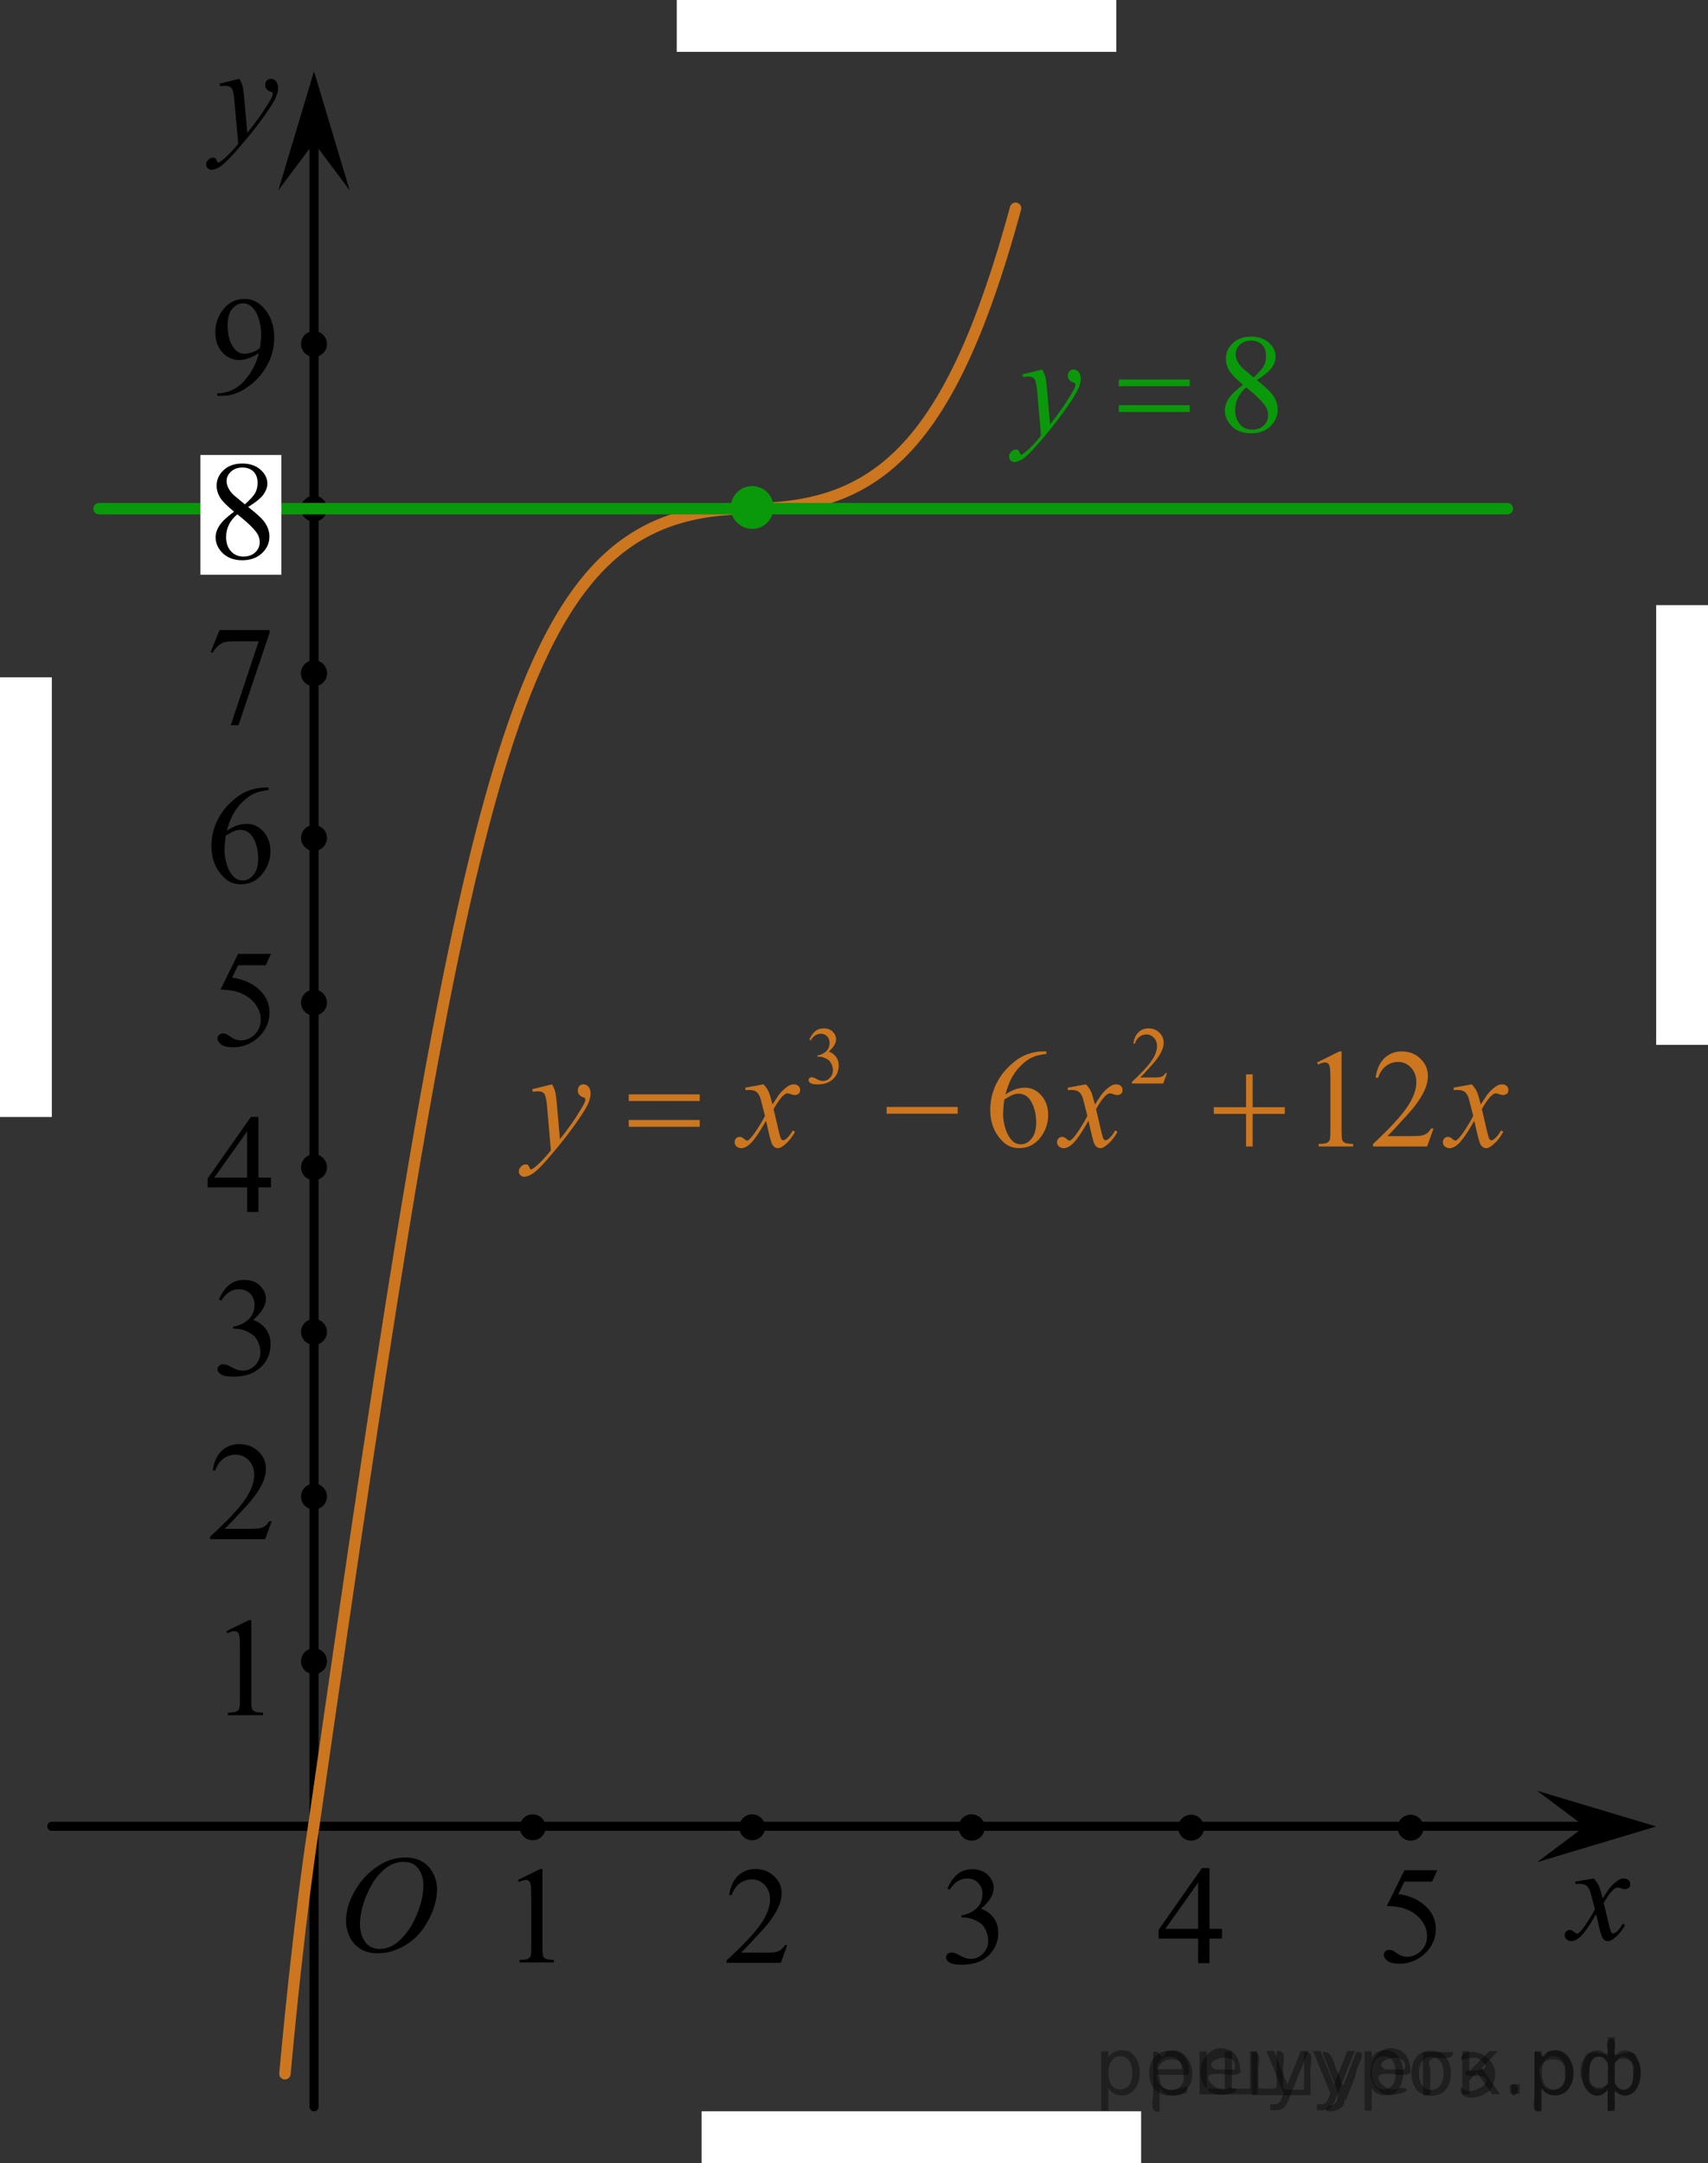 <?xml version="1.0" encoding="utf-8"?>
<!-- Generator: Adobe Illustrator 16.0.0, SVG Export Plug-In . SVG Version: 6.00 Build 0)  -->
<!DOCTYPE svg PUBLIC "-//W3C//DTD SVG 1.1//EN" "http://www.w3.org/Graphics/SVG/1.1/DTD/svg11.dtd">
<svg version="1.1" id="Layer_1" xmlns="http://www.w3.org/2000/svg" xmlns:xlink="http://www.w3.org/1999/xlink" x="0px" y="0px"
	 width="186.78px" height="236.479px" viewBox="-433.707 80.157 186.78 236.479"
	 enable-background="new -433.707 80.157 186.78 236.479" xml:space="preserve">
<rect x="-433.707" y="80.157" width="186.78" height="236.479" fill="#333333" stroke="none"/>
<path fill="none" stroke="#CC761F" stroke-width="1.25" stroke-linecap="round" stroke-linejoin="round" stroke-miterlimit="10" d="
	M-322.648,102.923c-6.967,25.588-14.817,32.833-28.884,32.833"/>
<rect x="-252.595" y="146.313" fill="#FFFFFF" width="5.668" height="48.068"/>
<rect x="-359.7" y="80.157" fill="#FFFFFF" width="48.069" height="5.668"/>
<line fill="none" stroke="#000000" stroke-linecap="round" stroke-linejoin="round" stroke-miterlimit="8" x1="-399.369" y1="310.468" x2="-399.369" y2="94.07"/>
<polygon points="-399.369,95.753 -403.267,100.96 -399.369,87.949 -395.469,100.96 "/>
<line fill="none" stroke="#000000" stroke-linecap="round" stroke-linejoin="round" stroke-miterlimit="8" x1="-428.039" y1="279.812" x2="-257.024" y2="279.812"/>
<polygon points="-260.403,279.832 -265.608,275.929 -252.595,279.832 -265.608,283.73 "/>
<g>
	<g>
		<g>
			<g>
				<g>
					<g>
						<g>
							<g>
								<g>
									<g>
										<defs>
											<rect id="SVGID_1_" x="-413.879" y="85.826" width="13.801" height="16.487"/>
										</defs>
										<clipPath id="SVGID_2_">
											<use xlink:href="#SVGID_1_"  overflow="visible"/>
										</clipPath>
										<g clip-path="url(#SVGID_2_)">
											<path d="M-407.53,88.773c0.168,0.285,0.281,0.556,0.354,0.804c0.063,0.25,0.127,0.733,0.188,1.465l0.325,3.633
												c0.297-0.354,0.729-0.916,1.289-1.684c0.271-0.373,0.605-0.886,1.008-1.527c0.242-0.396,0.396-0.67,0.445-0.826
												c0.027-0.079,0.045-0.16,0.045-0.244c0-0.055-0.02-0.1-0.055-0.134c-0.033-0.034-0.125-0.074-0.271-0.121
												c-0.146-0.047-0.27-0.134-0.358-0.259c-0.101-0.125-0.146-0.271-0.146-0.435c0-0.2,0.063-0.362,0.179-0.485
												c0.118-0.123,0.271-0.188,0.444-0.188c0.217,0,0.4,0.092,0.558,0.271c0.151,0.181,0.229,0.428,0.229,0.742
												c0,0.389-0.134,0.832-0.396,1.332c-0.27,0.5-0.781,1.268-1.541,2.299c-0.763,1.033-1.688,2.16-2.77,3.381
												c-0.746,0.843-1.3,1.371-1.657,1.592c-0.358,0.219-0.67,0.329-0.929,0.329c-0.151,0-0.287-0.06-0.401-0.175
												s-0.177-0.25-0.177-0.401c0-0.188,0.08-0.364,0.239-0.521c0.16-0.158,0.336-0.236,0.521-0.236
												c0.103,0,0.185,0.021,0.243,0.066c0.039,0.021,0.082,0.094,0.129,0.211c0.049,0.114,0.094,0.188,0.133,0.229
												c0.021,0.022,0.059,0.037,0.092,0.037c0.026,0,0.08-0.022,0.151-0.074c0.271-0.167,0.589-0.435,0.948-0.797
												c0.477-0.479,0.823-0.876,1.054-1.183l-0.415-4.681c-0.064-0.771-0.174-1.241-0.313-1.409
												c-0.143-0.166-0.371-0.25-0.696-0.25c-0.104,0-0.289,0.015-0.558,0.043l-0.064-0.271L-407.53,88.773z"/>
										</g>
									</g>
								</g>
							</g>
						</g>
					</g>
				</g>
			</g>
		</g>
	</g>
</g>
<g>
	<g>
		<g>
			<g>
				<g>
					<g>
						<g>
							<g>
								<g>
									<g>
										<g>
											<defs>
												<rect id="SVGID_3_" x="-265.267" y="282.59" width="12.356" height="13.729"/>
											</defs>
											<clipPath id="SVGID_4_">
												<use xlink:href="#SVGID_3_"  overflow="visible"/>
											</clipPath>
											<g clip-path="url(#SVGID_4_)">
												<path d="M-259.422,285.518c0.24,0.259,0.422,0.518,0.545,0.771c0.09,0.179,0.232,0.644,0.438,1.396l0.646-0.976
													c0.172-0.233,0.381-0.461,0.627-0.676c0.246-0.216,0.461-0.356,0.648-0.438c0.113-0.051,0.248-0.073,0.391-0.073
													c0.211,0,0.381,0.063,0.506,0.173c0.127,0.109,0.189,0.25,0.189,0.409c0,0.188-0.035,0.313-0.109,0.389
													c-0.137,0.123-0.295,0.188-0.473,0.188c-0.104,0-0.219-0.021-0.332-0.063c-0.229-0.078-0.391-0.117-0.465-0.117
													c-0.117,0-0.265,0.063-0.424,0.205c-0.312,0.258-0.67,0.75-1.095,1.479l0.604,2.537c0.094,0.39,0.172,0.62,0.229,0.696
													c0.063,0.074,0.127,0.11,0.188,0.11c0.104,0,0.229-0.06,0.363-0.172c0.27-0.229,0.5-0.521,0.688-0.886l0.263,0.133
													c-0.313,0.58-0.701,1.063-1.187,1.445c-0.271,0.216-0.498,0.323-0.688,0.323c-0.271,0-0.491-0.153-0.649-0.468
													c-0.105-0.188-0.318-1.021-0.646-2.479c-0.77,1.332-1.383,2.189-1.846,2.572c-0.301,0.246-0.592,0.369-0.869,0.369
													c-0.195,0-0.377-0.07-0.539-0.216c-0.117-0.104-0.178-0.257-0.178-0.438c0-0.162,0.055-0.3,0.16-0.405
													c0.104-0.104,0.239-0.162,0.395-0.162c0.158,0,0.326,0.079,0.502,0.235c0.129,0.112,0.23,0.17,0.295,0.17
													c0.065,0,0.144-0.04,0.23-0.117c0.229-0.188,0.545-0.591,0.938-1.21c0.396-0.619,0.656-1.063,0.779-1.343
													c-0.305-1.194-0.471-1.826-0.494-1.896c-0.106-0.317-0.26-0.549-0.438-0.683c-0.188-0.134-0.449-0.196-0.805-0.196
													c-0.113,0-0.244,0.006-0.396,0.017v-0.263L-259.422,285.518z"/>
											</g>
										</g>
									</g>
								</g>
							</g>
						</g>
					</g>
				</g>
			</g>
		</g>
	</g>
</g>
<g>
	<g>
		<g>
			<g>
				<g>
					<g>
						<g>
							<g>
								<g>
									<g>
										<g>
											<defs>
												<rect id="SVGID_5_" x="-398.844" y="279.718" width="16.506" height="17.871"/>
											</defs>
											<clipPath id="SVGID_6_">
												<use xlink:href="#SVGID_5_"  overflow="visible"/>
											</clipPath>
											<g clip-path="url(#SVGID_6_)">
												<path d="M-389.323,283.224c0.664,0,1.252,0.146,1.771,0.437c0.513,0.285,0.908,0.715,1.199,1.272
													c0.291,0.563,0.438,1.146,0.438,1.755c0,1.069-0.313,2.197-0.937,3.377c-0.623,1.186-1.438,2.08-2.44,2.698
													c-1.005,0.619-2.044,0.933-3.115,0.933c-0.771,0-1.42-0.172-1.938-0.515c-0.521-0.344-0.901-0.796-1.151-1.354
													c-0.248-0.563-0.373-1.104-0.373-1.637c0-0.938,0.229-1.855,0.68-2.771c0.447-0.914,0.986-1.678,1.611-2.289
													c0.625-0.61,1.293-1.084,2.002-1.414C-390.874,283.388-390.122,283.224-389.323,283.224z M-389.573,283.698
													c-0.49,0-0.978,0.121-1.441,0.362c-0.472,0.244-0.938,0.646-1.396,1.193c-0.465,0.557-0.881,1.279-1.25,2.178
													c-0.449,1.104-0.681,2.146-0.681,3.123c0,0.697,0.181,1.316,0.539,1.855c0.354,0.537,0.906,0.811,1.649,0.811
													c0.446,0,0.894-0.11,1.316-0.332c0.434-0.225,0.883-0.604,1.35-1.141c0.586-0.676,1.08-1.533,1.479-2.58
													c0.396-1.045,0.602-2.021,0.602-2.93c0-0.672-0.182-1.265-0.539-1.773C-388.31,283.954-388.851,283.698-389.573,283.698
													z"/>
											</g>
										</g>
									</g>
								</g>
							</g>
						</g>
					</g>
				</g>
			</g>
		</g>
	</g>
</g>
<circle cx="-375.455" cy="279.92" r="1.417"/>
<g>
	<g>
		<g>
			<g>
				<g>
					<g>
						<g>
							<g>
								<g>
									<g>
										<defs>
											<rect id="SVGID_7_" x="-379.688" y="280.953" width="9.592" height="16.489"/>
										</defs>
										<clipPath id="SVGID_8_">
											<use xlink:href="#SVGID_7_"  overflow="visible"/>
										</clipPath>
										<g clip-path="url(#SVGID_8_)">
											<path d="M-377.059,285.671l2.431-1.188h0.242v8.451c0,0.563,0.021,0.91,0.064,1.049c0.049,0.14,0.146,0.244,0.288,0.313
												c0.148,0.074,0.447,0.117,0.898,0.125v0.271h-3.754v-0.271c0.473-0.01,0.771-0.051,0.912-0.119
												c0.139-0.07,0.229-0.168,0.285-0.287c0.056-0.121,0.082-0.479,0.082-1.082v-5.401c0-0.73-0.023-1.193-0.072-1.4
												c-0.033-0.154-0.104-0.271-0.188-0.35c-0.092-0.072-0.2-0.109-0.327-0.109c-0.184,0-0.436,0.076-0.759,0.229
												L-377.059,285.671z"/>
										</g>
									</g>
								</g>
							</g>
						</g>
					</g>
				</g>
			</g>
		</g>
	</g>
</g>
<circle cx="-351.455" cy="279.92" r="1.417"/>
<circle cx="-327.455" cy="279.92" r="1.417"/>
<circle cx="-399.369" cy="261.765" r="1.417"/>
<circle cx="-399.369" cy="243.765" r="1.417"/>
<circle cx="-399.369" cy="207.765" r="1.417"/>
<circle cx="-399.369" cy="189.765" r="1.417"/>
<circle cx="-399.369" cy="171.765" r="1.417"/>
<circle cx="-399.369" cy="153.765" r="1.417"/>
<circle cx="-399.369" cy="153.765" r="1.417"/>
<circle cx="-399.369" cy="135.765" r="1.417"/>
<circle cx="-399.369" cy="117.765" r="1.417"/>
<circle cx="-327.451" cy="279.964" r="1.417"/>
<circle cx="-303.451" cy="279.964" r="1.417"/>
<circle cx="-279.451" cy="279.964" r="1.417"/>
<g>
	<g>
		<g>
			<g>
				<g>
					<defs>
						<rect id="SVGID_9_" x="-357.121" y="280.934" width="12.42" height="16.563"/>
					</defs>
					<clipPath id="SVGID_10_">
						<use xlink:href="#SVGID_9_"  overflow="visible"/>
					</clipPath>
					<g clip-path="url(#SVGID_10_)">
						<g enable-background="new    ">
							<path d="M-347.613,292.804l-0.704,1.936h-5.931v-0.274c1.744-1.591,2.973-2.891,3.685-3.898s1.066-1.93,1.066-2.765
								c0-0.638-0.194-1.161-0.585-1.571c-0.39-0.41-0.856-0.614-1.4-0.614c-0.494,0-0.938,0.145-1.331,0.434
								c-0.394,0.289-0.684,0.713-0.871,1.271h-0.274c0.124-0.913,0.441-1.614,0.953-2.104c0.511-0.489,1.15-0.734,1.916-0.734
								c0.815,0,1.496,0.264,2.042,0.786c0.546,0.523,0.819,1.143,0.819,1.854c0,0.51-0.119,1.019-0.356,1.526
								c-0.366,0.802-0.958,1.648-1.778,2.542c-1.23,1.346-1.999,2.155-2.306,2.433h2.624c0.534,0,0.908-0.021,1.123-0.061
								c0.215-0.039,0.409-0.119,0.582-0.239c0.173-0.121,0.324-0.294,0.452-0.517h0.274V292.804z"/>
						</g>
					</g>
				</g>
			</g>
		</g>
	</g>
</g>
<g>
	<g>
		<g>
			<defs>
				<rect id="SVGID_11_" x="-332.951" y="280.978" width="12.421" height="17.938"/>
			</defs>
			<clipPath id="SVGID_12_">
				<use xlink:href="#SVGID_11_"  overflow="visible"/>
			</clipPath>
			<g clip-path="url(#SVGID_12_)">
				<g enable-background="new    ">
					<path d="M-330.101,286.627c0.287-0.677,0.647-1.199,1.086-1.567c0.437-0.368,0.981-0.553,1.634-0.553
						c0.805,0,1.423,0.263,1.854,0.786c0.325,0.391,0.488,0.808,0.488,1.253c0,0.73-0.459,1.487-1.379,2.268
						c0.618,0.242,1.084,0.588,1.401,1.038c0.315,0.449,0.475,0.979,0.475,1.586c0,0.87-0.276,1.623-0.83,2.262
						c-0.722,0.829-1.767,1.244-3.136,1.244c-0.677,0-1.138-0.084-1.382-0.252s-0.367-0.349-0.367-0.541
						c0-0.144,0.059-0.27,0.174-0.378c0.116-0.107,0.255-0.163,0.418-0.163c0.124,0,0.25,0.021,0.378,0.061
						c0.083,0.023,0.274,0.114,0.57,0.271c0.297,0.155,0.501,0.248,0.615,0.277c0.183,0.055,0.378,0.082,0.586,0.082
						c0.504,0,0.941-0.195,1.314-0.586c0.373-0.39,0.561-0.854,0.561-1.386c0-0.392-0.086-0.771-0.259-1.143
						c-0.128-0.275-0.271-0.485-0.422-0.63c-0.214-0.197-0.505-0.377-0.875-0.537c-0.371-0.161-0.749-0.24-1.135-0.24h-0.236v-0.224
						c0.39-0.049,0.781-0.189,1.175-0.422c0.393-0.232,0.678-0.512,0.855-0.838c0.179-0.326,0.268-0.686,0.268-1.075
						c0-0.509-0.16-0.92-0.479-1.232c-0.318-0.314-0.715-0.472-1.189-0.472c-0.767,0-1.406,0.41-1.919,1.23L-330.101,286.627z"/>
				</g>
			</g>
		</g>
	</g>
</g>
<polyline fill="none" points="-400.076,198.604 -412.496,198.604 -412.496,180.666 -400.076,180.666 "/>
<g>
	<path d="M-404.065,184.417l-0.58,1.262h-3.021l-0.66,1.353c1.313,0.188,2.352,0.68,3.113,1.461
		c0.656,0.672,0.979,1.461,0.979,2.371c0,0.524-0.104,1.02-0.316,1.469c-0.218,0.449-0.484,0.832-0.813,1.146
		c-0.327,0.314-0.688,0.57-1.091,0.769c-0.564,0.27-1.148,0.404-1.75,0.404c-0.603,0-1.041-0.104-1.313-0.31
		c-0.271-0.207-0.407-0.434-0.407-0.68c0-0.14,0.057-0.263,0.17-0.367c0.108-0.104,0.256-0.158,0.431-0.158
		c0.129,0,0.239,0.021,0.338,0.064c0.101,0.035,0.263,0.141,0.491,0.303c0.371,0.258,0.746,0.388,1.128,0.388
		c0.577,0,1.086-0.22,1.521-0.653c0.438-0.438,0.649-0.973,0.649-1.6c0-0.604-0.188-1.176-0.586-1.7
		c-0.393-0.523-0.929-0.935-1.613-1.22c-0.534-0.223-1.271-0.354-2.198-0.387l1.929-3.904h3.603L-404.065,184.417L-404.065,184.417z
		"/>
</g>
<g>
	<g>
		<path d="M-409.766,222.227c0.291-0.686,0.658-1.216,1.103-1.589c0.444-0.372,0.998-0.559,1.66-0.559
			c0.818,0,1.445,0.265,1.883,0.796c0.331,0.396,0.496,0.817,0.496,1.269c0,0.741-0.467,1.507-1.399,2.298
			c0.628,0.245,1.103,0.597,1.424,1.053c0.32,0.455,0.48,0.99,0.48,1.605c0,0.882-0.28,1.646-0.844,2.291
			c-0.731,0.841-1.794,1.262-3.185,1.262c-0.688,0-1.155-0.086-1.403-0.256c-0.249-0.17-0.373-0.353-0.373-0.548
			c0-0.146,0.059-0.272,0.177-0.383s0.261-0.166,0.427-0.166c0.125,0,0.253,0.021,0.384,0.061c0.085,0.025,0.277,0.116,0.579,0.274
			c0.302,0.157,0.51,0.251,0.625,0.281c0.186,0.055,0.385,0.083,0.595,0.083c0.513,0,0.958-0.198,1.337-0.594
			c0.379-0.396,0.568-0.863,0.568-1.404c0-0.396-0.088-0.781-0.265-1.156c-0.131-0.28-0.272-0.493-0.429-0.639
			c-0.216-0.2-0.513-0.382-0.889-0.544c-0.377-0.163-0.762-0.244-1.152-0.244h-0.24v-0.227c0.396-0.05,0.794-0.191,1.193-0.428
			c0.397-0.235,0.688-0.519,0.869-0.849c0.181-0.33,0.271-0.693,0.271-1.089c0-0.517-0.162-0.934-0.485-1.25
			c-0.323-0.318-0.728-0.479-1.208-0.479c-0.778,0-1.429,0.416-1.95,1.247L-409.766,222.227z"/>
	</g>
</g>
<g>
	<g>
		<path d="M-404.074,208.896v1.066h-1.369v2.688h-1.242v-2.688h-4.321v-0.961l4.735-6.743h0.828v6.638H-404.074z M-406.686,208.896
			v-5.054l-3.584,5.054H-406.686z"/>
	</g>
</g>
<g>
	<g>
		<path d="M-403.996,246.465l-0.715,1.96h-6.022v-0.278c1.771-1.61,3.02-2.928,3.741-3.948c0.723-1.021,1.084-1.955,1.084-2.802
			c0-0.646-0.197-1.177-0.595-1.593c-0.396-0.415-0.871-0.623-1.423-0.623c-0.502,0-0.952,0.146-1.352,0.439
			c-0.4,0.293-0.694,0.722-0.886,1.288h-0.277c0.125-0.928,0.447-1.639,0.968-2.134c0.52-0.496,1.168-0.742,1.945-0.742
			c0.828,0,1.52,0.265,2.073,0.796c0.556,0.529,0.832,1.155,0.832,1.877c0,0.516-0.12,1.03-0.36,1.547
			c-0.371,0.812-0.975,1.67-1.808,2.576c-1.25,1.36-2.029,2.183-2.342,2.463h2.666c0.542,0,0.922-0.021,1.141-0.062
			s0.415-0.121,0.592-0.244c0.176-0.121,0.327-0.296,0.459-0.521H-403.996z"/>
	</g>
</g>
<g>
	<g>
		<path d="M-408.959,258.48l2.484-1.209h0.249v8.599c0,0.57,0.022,0.927,0.071,1.065c0.048,0.142,0.146,0.248,0.298,0.323
			c0.149,0.075,0.456,0.117,0.918,0.127v0.278h-3.84v-0.278c0.481-0.01,0.793-0.051,0.934-0.123
			c0.141-0.073,0.238-0.171,0.294-0.293c0.055-0.123,0.083-0.489,0.083-1.101v-5.497c0-0.74-0.025-1.216-0.075-1.428
			c-0.035-0.159-0.1-0.276-0.191-0.353c-0.093-0.076-0.204-0.112-0.335-0.112c-0.187,0-0.444,0.077-0.775,0.232L-408.959,258.48z"/>
	</g>
</g>
<circle cx="-399.369" cy="225.765" r="1.417"/>
<g>
	<g>
		<path d="M-404.338,166.258v0.277c-0.662,0.064-1.203,0.195-1.622,0.395c-0.419,0.197-0.833,0.499-1.242,0.904
			c-0.408,0.406-0.748,0.856-1.017,1.354c-0.27,0.499-0.493,1.092-0.674,1.776c0.723-0.496,1.448-0.743,2.176-0.743
			c0.697,0,1.303,0.28,1.814,0.841c0.511,0.562,0.769,1.281,0.769,2.163c0,0.852-0.259,1.627-0.776,2.327
			c-0.622,0.853-1.444,1.277-2.469,1.277c-0.698,0-1.29-0.23-1.777-0.691c-0.952-0.896-1.431-2.058-1.431-3.483
			c0-0.911,0.185-1.777,0.55-2.599c0.366-0.821,0.891-1.55,1.57-2.186c0.68-0.637,1.331-1.063,1.953-1.284
			c0.623-0.221,1.202-0.33,1.739-0.33L-404.338,166.258L-404.338,166.258z M-409.02,171.514c-0.09,0.676-0.136,1.222-0.136,1.638
			c0,0.48,0.089,1.002,0.268,1.565c0.178,0.563,0.442,1.01,0.794,1.341c0.256,0.235,0.567,0.354,0.934,0.354
			c0.438,0,0.827-0.205,1.172-0.616c0.344-0.41,0.516-0.996,0.516-1.757c0-0.856-0.171-1.598-0.512-2.224
			c-0.343-0.626-0.826-0.938-1.453-0.938c-0.19,0-0.396,0.04-0.613,0.12C-408.271,171.077-408.594,171.25-409.02,171.514z"/>
	</g>
</g>
<g>
	<g>
		<path d="M-409.698,149.043h5.475v0.285l-3.403,10.106h-0.843l3.049-9.169h-2.808c-0.567,0-0.973,0.068-1.213,0.203
			c-0.421,0.23-0.761,0.586-1.017,1.066l-0.219-0.083L-409.698,149.043z"/>
	</g>
</g>
<g>
	<g>
		<path d="M-409.952,123.436v-0.276c0.652-0.011,1.261-0.162,1.821-0.454c0.563-0.293,1.105-0.806,1.63-1.536
			s0.891-1.534,1.097-2.41c-0.788,0.506-1.501,0.758-2.139,0.758c-0.718,0-1.333-0.275-1.845-0.829s-0.77-1.288-0.77-2.204
			c0-0.892,0.258-1.685,0.77-2.381c0.617-0.846,1.423-1.269,2.417-1.269c0.838,0,1.556,0.345,2.153,1.036
			c0.731,0.854,1.099,1.912,1.099,3.169c0,1.131-0.278,2.187-0.836,3.165c-0.557,0.979-1.332,1.791-2.326,2.437
			c-0.808,0.531-1.688,0.796-2.643,0.796L-409.952,123.436L-409.952,123.436z M-405.284,118.203
			c0.091-0.651,0.136-1.172,0.136-1.563c0-0.484-0.082-1.01-0.248-1.573c-0.166-0.563-0.4-0.994-0.704-1.295
			s-0.648-0.451-1.035-0.451c-0.447,0-0.838,0.201-1.175,0.603c-0.336,0.4-0.504,0.996-0.504,1.787c0,1.056,0.223,1.882,0.67,2.478
			c0.326,0.432,0.728,0.646,1.204,0.646c0.23,0,0.505-0.057,0.82-0.166C-405.803,118.558-405.525,118.403-405.284,118.203z"/>
	</g>
</g>
<path fill="none" stroke="#CC761F" stroke-width="1.25" stroke-linecap="round" stroke-linejoin="round" stroke-miterlimit="10" d="
	M-402.548,306.865c1.588-17.362,3.142-27.034,3.142-27.034c17.165-119.367,21.924-144.075,47.874-144.075"/>
<path fill="none" stroke="#CC761F" stroke-width="1.25" stroke-linecap="round" stroke-linejoin="round" stroke-miterlimit="10" d="
	M-325.773,103.937"/>
<line fill="none" stroke="#0A990A" stroke-width="1.25" stroke-linecap="round" stroke-linejoin="round" stroke-miterlimit="10" x1="-422.872" y1="135.764" x2="-268.865" y2="135.764"/>
<g>
	<g>
		<path fill="#0A990A" d="M-297.773,122.222c-0.793-0.661-1.305-1.19-1.532-1.592c-0.229-0.4-0.344-0.816-0.344-1.247
			c0-0.66,0.251-1.229,0.753-1.708c0.502-0.479,1.169-0.717,2.001-0.717c0.808,0,1.457,0.223,1.95,0.668
			c0.491,0.444,0.737,0.954,0.737,1.523c0,0.382-0.133,0.77-0.398,1.164c-0.267,0.396-0.819,0.861-1.661,1.396
			c0.866,0.681,1.439,1.217,1.721,1.606c0.374,0.512,0.563,1.05,0.563,1.614c0,0.716-0.27,1.328-0.807,1.836
			c-0.536,0.508-1.239,0.764-2.11,0.764c-0.95,0-1.691-0.305-2.224-0.909c-0.424-0.485-0.635-1.018-0.635-1.593
			c0-0.449,0.148-0.896,0.446-1.341C-299.015,123.248-298.503,122.758-297.773,122.222z M-297.427,122.507
			c-0.409,0.351-0.712,0.732-0.908,1.146c-0.197,0.413-0.296,0.859-0.296,1.341c0,0.646,0.174,1.163,0.521,1.551
			c0.347,0.389,0.788,0.582,1.324,0.582c0.531,0,0.957-0.152,1.277-0.458c0.32-0.305,0.479-0.676,0.479-1.111
			c0-0.359-0.094-0.684-0.28-0.969C-295.657,124.057-296.363,123.365-297.427,122.507z M-296.615,121.418
			c0.592-0.54,0.966-0.967,1.122-1.28c0.157-0.313,0.236-0.667,0.236-1.063c0-0.525-0.146-0.938-0.436-1.235
			c-0.291-0.298-0.688-0.446-1.189-0.446s-0.91,0.147-1.226,0.442c-0.314,0.296-0.474,0.642-0.474,1.036
			c0,0.261,0.065,0.521,0.196,0.78c0.13,0.262,0.316,0.51,0.558,0.743L-296.615,121.418z"/>
	</g>
	<g>
		<path fill="#0A990A" d="M-319.737,120.555c0.167,0.29,0.281,0.563,0.347,0.814c0.063,0.253,0.128,0.75,0.191,1.49l0.324,3.694
			c0.296-0.36,0.725-0.932,1.285-1.712c0.271-0.381,0.605-0.898,1.004-1.555c0.241-0.4,0.39-0.682,0.443-0.842
			c0.028-0.079,0.044-0.162,0.044-0.247c0-0.056-0.018-0.102-0.052-0.136c-0.034-0.035-0.124-0.077-0.271-0.124
			c-0.145-0.048-0.266-0.136-0.361-0.263c-0.096-0.128-0.145-0.274-0.145-0.439c0-0.204,0.06-0.37,0.178-0.495
			s0.267-0.188,0.443-0.188c0.216,0,0.4,0.092,0.554,0.274c0.152,0.183,0.229,0.434,0.229,0.754c0,0.396-0.133,0.848-0.398,1.354
			c-0.266,0.509-0.778,1.288-1.536,2.34s-1.676,2.197-2.754,3.439c-0.744,0.854-1.295,1.395-1.654,1.618
			c-0.358,0.223-0.667,0.334-0.923,0.334c-0.151,0-0.287-0.061-0.401-0.177c-0.116-0.117-0.175-0.255-0.175-0.409
			c0-0.195,0.08-0.373,0.24-0.533s0.333-0.24,0.521-0.24c0.099,0,0.18,0.022,0.243,0.067c0.04,0.024,0.083,0.097,0.13,0.214
			c0.047,0.118,0.09,0.196,0.129,0.237c0.023,0.023,0.054,0.036,0.089,0.036c0.029,0,0.081-0.024,0.154-0.074
			c0.271-0.17,0.586-0.44,0.944-0.812c0.474-0.491,0.822-0.892,1.049-1.202l-0.412-4.761c-0.069-0.786-0.174-1.264-0.312-1.435
			c-0.138-0.17-0.369-0.255-0.694-0.255c-0.104,0-0.287,0.015-0.554,0.045l-0.065-0.277L-319.737,120.555z"/>
	</g>
	<g>
		<path fill="#0A990A" d="M-311.357,121.652h7.753v0.729h-7.753V121.652z M-311.357,124.453h7.753v0.742h-7.753V124.453z"/>
	</g>
</g>
<g>
	<g>
		<path fill="#CC761F" d="M-345.199,193.826c0.166-0.397,0.375-0.704,0.629-0.921c0.253-0.217,0.566-0.324,0.943-0.324
			c0.466,0,0.823,0.153,1.071,0.462c0.188,0.229,0.283,0.474,0.283,0.734c0,0.43-0.267,0.873-0.797,1.331
			c0.355,0.144,0.627,0.347,0.81,0.609c0.183,0.265,0.274,0.575,0.274,0.932c0,0.512-0.16,0.953-0.48,1.327
			c-0.417,0.487-1.021,0.731-1.812,0.731c-0.393,0-0.658-0.05-0.801-0.148c-0.141-0.099-0.212-0.204-0.212-0.316
			c0-0.084,0.033-0.158,0.102-0.223c0.067-0.063,0.147-0.096,0.241-0.096c0.071,0,0.146,0.012,0.22,0.034
			c0.049,0.015,0.158,0.067,0.33,0.159c0.171,0.092,0.29,0.146,0.354,0.163c0.105,0.031,0.219,0.048,0.338,0.048
			c0.292,0,0.545-0.114,0.762-0.345c0.216-0.229,0.322-0.5,0.322-0.813c0-0.229-0.05-0.453-0.148-0.67
			c-0.074-0.163-0.156-0.286-0.244-0.37c-0.123-0.116-0.292-0.222-0.506-0.315c-0.214-0.095-0.434-0.142-0.655-0.142h-0.138v-0.131
			c0.226-0.029,0.452-0.111,0.68-0.248c0.227-0.137,0.392-0.3,0.495-0.492c0.103-0.19,0.153-0.401,0.153-0.631
			c0-0.299-0.093-0.54-0.275-0.725c-0.185-0.185-0.414-0.276-0.688-0.276c-0.441,0-0.813,0.241-1.108,0.723L-345.199,193.826z"/>
		<path fill="#CC761F" d="M-306.093,197.468l-0.407,1.136h-3.428v-0.161c1.008-0.935,1.718-1.696,2.13-2.289
			c0.411-0.592,0.616-1.133,0.616-1.622c0-0.375-0.112-0.683-0.338-0.924c-0.227-0.24-0.496-0.36-0.812-0.36
			c-0.285,0-0.541,0.085-0.769,0.255c-0.229,0.17-0.396,0.418-0.504,0.746h-0.158c0.071-0.537,0.255-0.948,0.551-1.236
			c0.296-0.287,0.665-0.431,1.107-0.431c0.472,0,0.863,0.153,1.181,0.462c0.315,0.308,0.474,0.67,0.474,1.088
			c0,0.299-0.068,0.598-0.206,0.896c-0.212,0.471-0.555,0.969-1.027,1.492c-0.711,0.79-1.155,1.267-1.332,1.429h1.517
			c0.31,0,0.524-0.013,0.648-0.035c0.125-0.022,0.235-0.07,0.337-0.142c0.1-0.07,0.187-0.172,0.261-0.303H-306.093z"/>
	</g>
	<g>
		<path fill="#CC761F" d="M-319.28,195.101v0.277c-0.65,0.064-1.183,0.196-1.594,0.395c-0.411,0.197-0.817,0.499-1.22,0.904
			c-0.401,0.406-0.734,0.857-0.998,1.355c-0.264,0.499-0.484,1.091-0.662,1.775c0.71-0.496,1.422-0.743,2.137-0.743
			c0.687,0,1.279,0.28,1.782,0.842c0.502,0.561,0.754,1.28,0.754,2.162c0,0.852-0.254,1.627-0.762,2.327
			c-0.611,0.853-1.419,1.277-2.425,1.277c-0.686,0-1.268-0.23-1.744-0.691c-0.937-0.896-1.405-2.058-1.405-3.483
			c0-0.911,0.181-1.777,0.54-2.599c0.359-0.82,0.873-1.55,1.541-2.186s1.309-1.063,1.919-1.284s1.181-0.33,1.707-0.33
			L-319.28,195.101L-319.28,195.101z M-323.878,200.357c-0.089,0.677-0.133,1.223-0.133,1.639c0,0.479,0.087,1.002,0.262,1.564
			c0.175,0.563,0.437,1.01,0.78,1.341c0.251,0.235,0.557,0.354,0.917,0.354c0.429,0,0.812-0.205,1.149-0.616
			c0.337-0.41,0.506-0.996,0.506-1.757c0-0.856-0.167-1.597-0.502-2.223c-0.336-0.626-0.813-0.938-1.428-0.938
			c-0.188,0-0.389,0.04-0.603,0.12C-323.142,199.919-323.459,200.092-323.878,200.357z"/>
		<path fill="#CC761F" d="M-289.68,196.31l2.438-1.209h0.244v8.599c0,0.57,0.023,0.927,0.07,1.065
			c0.047,0.142,0.144,0.248,0.292,0.323c0.147,0.075,0.448,0.117,0.901,0.127v0.278h-3.771v-0.278
			c0.473-0.01,0.778-0.051,0.916-0.123c0.138-0.073,0.234-0.171,0.288-0.293c0.055-0.123,0.082-0.489,0.082-1.101v-5.497
			c0-0.74-0.025-1.217-0.074-1.428c-0.034-0.159-0.098-0.276-0.188-0.353s-0.201-0.112-0.329-0.112
			c-0.184,0-0.438,0.077-0.762,0.232L-289.68,196.31z"/>
		<path fill="#CC761F" d="M-276.944,203.534l-0.702,1.96h-5.914v-0.278c1.74-1.611,2.965-2.928,3.674-3.949
			c0.71-1.021,1.065-1.955,1.065-2.801c0-0.646-0.195-1.177-0.584-1.593c-0.391-0.415-0.855-0.623-1.397-0.623
			c-0.493,0-0.936,0.146-1.327,0.438c-0.391,0.293-0.682,0.723-0.869,1.288h-0.272c0.123-0.927,0.439-1.638,0.95-2.133
			c0.51-0.496,1.146-0.743,1.91-0.743c0.813,0,1.492,0.266,2.037,0.796c0.544,0.53,0.816,1.156,0.816,1.877
			c0,0.517-0.118,1.031-0.354,1.547c-0.364,0.813-0.956,1.671-1.773,2.576c-1.229,1.361-1.994,2.184-2.299,2.463h2.615
			c0.532,0,0.906-0.021,1.12-0.061c0.215-0.04,0.408-0.121,0.581-0.244c0.172-0.122,0.322-0.296,0.45-0.521H-276.944z"/>
	</g>
	<g>
		<path fill="#CC761F" d="M-373.339,198.698c0.168,0.289,0.284,0.562,0.348,0.813c0.064,0.253,0.129,0.75,0.192,1.491l0.325,3.694
			c0.296-0.36,0.725-0.933,1.286-1.713c0.271-0.381,0.605-0.897,1.006-1.555c0.241-0.399,0.39-0.681,0.443-0.841
			c0.028-0.08,0.045-0.163,0.045-0.248c0-0.055-0.019-0.101-0.053-0.135c-0.034-0.035-0.125-0.077-0.271-0.124
			c-0.146-0.048-0.267-0.137-0.362-0.264c-0.096-0.128-0.144-0.273-0.144-0.438c0-0.205,0.059-0.371,0.177-0.496
			c0.119-0.125,0.267-0.188,0.444-0.188c0.217,0,0.4,0.093,0.554,0.274c0.153,0.183,0.229,0.434,0.229,0.754
			c0,0.396-0.133,0.849-0.398,1.355c-0.267,0.509-0.778,1.288-1.537,2.34c-0.76,1.051-1.679,2.197-2.758,3.438
			c-0.744,0.855-1.296,1.396-1.656,1.618c-0.359,0.224-0.668,0.334-0.924,0.334c-0.152,0-0.287-0.06-0.403-0.177
			c-0.115-0.117-0.174-0.254-0.174-0.409c0-0.195,0.081-0.373,0.241-0.533c0.16-0.159,0.333-0.239,0.521-0.239
			c0.1,0,0.182,0.021,0.244,0.066c0.039,0.025,0.083,0.098,0.13,0.214c0.047,0.118,0.09,0.196,0.129,0.237
			c0.024,0.024,0.055,0.037,0.089,0.037c0.029,0,0.081-0.025,0.155-0.075c0.271-0.17,0.586-0.439,0.946-0.811
			c0.473-0.491,0.823-0.893,1.05-1.202l-0.414-4.761c-0.069-0.786-0.173-1.265-0.311-1.436c-0.139-0.17-0.37-0.255-0.695-0.255
			c-0.104,0-0.288,0.015-0.554,0.045l-0.067-0.277L-373.339,198.698z"/>
		<path fill="#CC761F" d="M-350.212,198.698c0.242,0.261,0.424,0.521,0.548,0.78c0.088,0.181,0.233,0.653,0.437,1.419l0.649-0.99
			c0.174-0.24,0.383-0.471,0.629-0.688s0.464-0.366,0.65-0.446c0.118-0.05,0.249-0.074,0.392-0.074c0.213,0,0.382,0.058,0.508,0.173
			c0.126,0.114,0.188,0.255,0.188,0.42c0,0.189-0.037,0.32-0.111,0.391c-0.138,0.125-0.295,0.188-0.473,0.188
			c-0.104,0-0.215-0.022-0.333-0.067c-0.23-0.08-0.387-0.12-0.466-0.12c-0.118,0-0.259,0.07-0.421,0.211
			c-0.307,0.261-0.671,0.764-1.095,1.509l0.605,2.583c0.094,0.396,0.173,0.634,0.236,0.711s0.129,0.115,0.191,0.115
			c0.104,0,0.226-0.058,0.362-0.173c0.271-0.229,0.503-0.53,0.695-0.899l0.259,0.135c-0.312,0.591-0.705,1.081-1.184,1.472
			c-0.271,0.221-0.5,0.331-0.688,0.331c-0.275,0-0.495-0.158-0.657-0.474c-0.104-0.195-0.317-1.036-0.644-2.523
			c-0.77,1.357-1.385,2.23-1.849,2.621c-0.301,0.25-0.592,0.376-0.873,0.376c-0.196,0-0.377-0.073-0.538-0.218
			c-0.118-0.11-0.179-0.258-0.179-0.443c0-0.165,0.056-0.303,0.162-0.413c0.109-0.109,0.242-0.165,0.399-0.165
			s0.325,0.08,0.503,0.24c0.128,0.115,0.227,0.173,0.296,0.173c0.059,0,0.136-0.04,0.229-0.12c0.231-0.189,0.547-0.602,0.946-1.23
			c0.398-0.631,0.66-1.087,0.783-1.367c-0.306-1.217-0.471-1.859-0.495-1.93c-0.113-0.325-0.262-0.557-0.443-0.691
			c-0.183-0.135-0.45-0.202-0.807-0.202c-0.113,0-0.243,0.005-0.392,0.016v-0.271L-350.212,198.698z"/>
		<path fill="#CC761F" d="M-314.952,198.698c0.242,0.261,0.425,0.521,0.549,0.78c0.088,0.181,0.232,0.653,0.436,1.419l0.65-0.99
			c0.173-0.24,0.382-0.471,0.629-0.688c0.246-0.218,0.463-0.366,0.649-0.446c0.118-0.05,0.249-0.074,0.393-0.074
			c0.212,0,0.381,0.058,0.507,0.173c0.126,0.114,0.188,0.255,0.188,0.42c0,0.189-0.037,0.32-0.11,0.391
			c-0.139,0.125-0.295,0.188-0.474,0.188c-0.104,0-0.215-0.022-0.333-0.067c-0.23-0.08-0.387-0.12-0.466-0.12
			c-0.118,0-0.259,0.07-0.421,0.211c-0.306,0.261-0.671,0.764-1.095,1.509l0.605,2.583c0.095,0.396,0.173,0.634,0.236,0.711
			c0.064,0.077,0.129,0.115,0.192,0.115c0.104,0,0.225-0.058,0.361-0.173c0.271-0.229,0.503-0.53,0.695-0.899l0.259,0.135
			c-0.311,0.591-0.705,1.081-1.184,1.472c-0.271,0.221-0.5,0.331-0.688,0.331c-0.274,0-0.495-0.158-0.657-0.474
			c-0.104-0.195-0.317-1.036-0.644-2.523c-0.769,1.357-1.385,2.23-1.848,2.621c-0.302,0.25-0.593,0.376-0.873,0.376
			c-0.197,0-0.377-0.073-0.539-0.218c-0.118-0.11-0.178-0.258-0.178-0.443c0-0.165,0.055-0.303,0.161-0.413
			c0.109-0.109,0.242-0.165,0.399-0.165c0.158,0,0.325,0.08,0.503,0.24c0.128,0.115,0.227,0.173,0.296,0.173
			c0.06,0,0.136-0.04,0.229-0.12c0.23-0.189,0.547-0.602,0.945-1.23c0.398-0.631,0.66-1.087,0.783-1.367
			c-0.306-1.217-0.471-1.859-0.495-1.93c-0.112-0.325-0.262-0.557-0.442-0.691c-0.184-0.135-0.451-0.202-0.808-0.202
			c-0.112,0-0.243,0.005-0.392,0.016v-0.271L-314.952,198.698z"/>
		<path fill="#CC761F" d="M-272.758,198.698c0.242,0.261,0.424,0.521,0.548,0.78c0.088,0.181,0.233,0.653,0.437,1.419l0.649-0.99
			c0.173-0.24,0.382-0.471,0.629-0.688c0.246-0.218,0.463-0.366,0.65-0.446c0.118-0.05,0.249-0.074,0.392-0.074
			c0.212,0,0.382,0.058,0.508,0.173c0.126,0.114,0.188,0.255,0.188,0.42c0,0.189-0.037,0.32-0.111,0.391
			c-0.138,0.125-0.295,0.188-0.473,0.188c-0.104,0-0.215-0.022-0.333-0.067c-0.231-0.08-0.387-0.12-0.466-0.12
			c-0.118,0-0.259,0.07-0.421,0.211c-0.307,0.261-0.671,0.764-1.096,1.509l0.606,2.583c0.094,0.396,0.173,0.634,0.236,0.711
			s0.129,0.115,0.191,0.115c0.104,0,0.226-0.058,0.362-0.173c0.271-0.229,0.503-0.53,0.695-0.899l0.259,0.135
			c-0.312,0.591-0.705,1.081-1.185,1.472c-0.271,0.221-0.5,0.331-0.688,0.331c-0.275,0-0.495-0.158-0.657-0.474
			c-0.104-0.195-0.317-1.036-0.644-2.523c-0.77,1.357-1.386,2.23-1.849,2.621c-0.301,0.25-0.592,0.376-0.873,0.376
			c-0.196,0-0.377-0.073-0.539-0.218c-0.117-0.11-0.178-0.258-0.178-0.443c0-0.165,0.055-0.303,0.162-0.413
			c0.109-0.109,0.242-0.165,0.399-0.165s0.324,0.08,0.503,0.24c0.128,0.115,0.227,0.173,0.296,0.173c0.059,0,0.136-0.04,0.229-0.12
			c0.231-0.189,0.547-0.602,0.946-1.23c0.398-0.631,0.66-1.087,0.783-1.367c-0.307-1.217-0.472-1.859-0.495-1.93
			c-0.113-0.325-0.262-0.557-0.443-0.691c-0.183-0.135-0.451-0.202-0.807-0.202c-0.113,0-0.243,0.005-0.393,0.016v-0.271
			L-272.758,198.698z"/>
	</g>
	<g>
		<path fill="#CC761F" d="M-364.949,199.794h7.764v0.728h-7.764V199.794z M-364.949,202.595h7.764v0.743h-7.764V202.595z"/>
		<path fill="#CC761F" d="M-336.745,201.168h7.764v0.743h-7.764V201.168z"/>
		<path fill="#CC761F" d="M-297.444,197.609h0.725v3.591h3.512v0.728h-3.512v3.567h-0.725v-3.567h-3.526v-0.728h3.526V197.609z"/>
	</g>
</g>
<rect x="-411.789" y="129.896" fill="#FFFFFF" width="8.846" height="13.097"/>
<g>
	<g>
		<path d="M-408.106,136.097c-0.81-0.661-1.329-1.19-1.563-1.592c-0.233-0.401-0.35-0.816-0.35-1.247
			c0-0.66,0.256-1.229,0.768-1.708c0.513-0.479,1.192-0.717,2.04-0.717c0.823,0,1.486,0.223,1.988,0.668
			c0.501,0.445,0.753,0.954,0.753,1.523c0,0.382-0.136,0.77-0.407,1.164c-0.271,0.396-0.836,0.861-1.692,1.396
			c0.883,0.681,1.468,1.217,1.754,1.606c0.381,0.512,0.571,1.05,0.571,1.614c0,0.716-0.272,1.328-0.82,1.836
			c-0.547,0.508-1.266,0.764-2.152,0.764c-0.969,0-1.725-0.305-2.267-0.909c-0.433-0.485-0.647-1.018-0.647-1.592
			c0-0.45,0.151-0.897,0.455-1.342C-409.373,137.123-408.849,136.633-408.106,136.097z M-407.753,136.382
			c-0.416,0.351-0.726,0.732-0.926,1.146c-0.201,0.413-0.301,0.859-0.301,1.341c0,0.646,0.177,1.163,0.529,1.551
			c0.354,0.389,0.806,0.582,1.353,0.582c0.542,0,0.977-0.152,1.303-0.458c0.326-0.305,0.489-0.676,0.489-1.111
			c0-0.359-0.096-0.684-0.286-0.969C-405.948,137.932-406.669,137.24-407.753,136.382z M-406.925,135.293
			c0.604-0.54,0.984-0.967,1.146-1.28c0.16-0.313,0.24-0.667,0.24-1.063c0-0.525-0.147-0.938-0.443-1.235s-0.7-0.446-1.212-0.446
			c-0.514,0-0.93,0.147-1.25,0.442c-0.321,0.296-0.481,0.642-0.481,1.036c0,0.261,0.066,0.521,0.199,0.78
			c0.133,0.262,0.322,0.51,0.567,0.743L-406.925,135.293z"/>
	</g>
</g>
<circle fill="#0A990A" cx="-351.454" cy="135.636" r="2.339"/>
<rect x="-356.986" y="310.968" fill="#FFFFFF" width="48.068" height="5.668"/>
<rect x="-433.707" y="154.201" fill="#FFFFFF" width="5.668" height="48.067"/>
<g>
	<path d="M-276.522,284.602l-0.58,1.263h-3.021l-0.66,1.352c1.313,0.188,2.352,0.68,3.113,1.461
		c0.656,0.672,0.979,1.461,0.979,2.371c0,0.525-0.104,1.02-0.316,1.469c-0.218,0.449-0.484,0.832-0.813,1.146
		c-0.327,0.313-0.688,0.569-1.091,0.768c-0.564,0.271-1.148,0.405-1.75,0.405c-0.603,0-1.041-0.104-1.313-0.311
		c-0.271-0.207-0.407-0.434-0.407-0.68c0-0.139,0.058-0.262,0.17-0.367c0.108-0.104,0.256-0.158,0.431-0.158
		c0.129,0,0.239,0.021,0.338,0.064c0.101,0.036,0.263,0.141,0.491,0.303c0.371,0.258,0.746,0.389,1.128,0.389
		c0.577,0,1.086-0.221,1.521-0.653c0.438-0.438,0.649-0.973,0.649-1.6c0-0.605-0.188-1.177-0.586-1.7
		c-0.393-0.524-0.929-0.936-1.613-1.221c-0.534-0.223-1.271-0.354-2.198-0.387l1.929-3.904h3.603L-276.522,284.602L-276.522,284.602
		z"/>
</g>
<g>
	<g>
		<path d="M-300.074,291.021v1.066h-1.369v2.688h-1.242v-2.688h-4.321v-0.961l4.735-6.743h0.828v6.638H-300.074z M-302.686,291.021
			v-5.054l-3.584,5.054H-302.686z"/>
	</g>
</g>
<g style="stroke:none;fill:#000;fill-opacity:0.40" ><path d="m -312.5,308.4 v 2.49 h -0.78 v -6.48 h 0.78 v 0.71 q 0.24,-0.42 0.61,-0.62 0.37,-0.21 0.89,-0.21 0.86,0 1.39,0.68 0.54,0.68 0.54,1.79 0,1.11 -0.54,1.79 -0.53,0.68 -1.39,0.68 -0.52,0 -0.89,-0.20 -0.37,-0.21 -0.61,-0.62 z m 2.62,-1.64 q 0,-0.85 -0.35,-1.33 -0.35,-0.49 -0.96,-0.49 -0.61,0 -0.96,0.49 -0.35,0.48 -0.35,1.33 0,0.85 0.35,1.34 0.35,0.48 0.96,0.48 0.61,0 0.96,-0.48 0.35,-0.49 0.35,-1.34 z"/><path d="m -303.7,306.6 v 0.38 h -3.55 q 0.05,0.80 0.48,1.22 0.43,0.42 1.20,0.42 0.44,0 0.86,-0.11 0.42,-0.11 0.83,-0.33 v 0.73 q -0.42,0.18 -0.85,0.27 -0.44,0.09 -0.88,0.09 -1.12,0 -1.78,-0.65 -0.65,-0.65 -0.65,-1.77 0,-1.15 0.62,-1.83 0.62,-0.68 1.68,-0.68 0.95,0 1.50,0.61 0.55,0.61 0.55,1.66 z m -0.77,-0.23 q -0.01,-0.63 -0.36,-1.01 -0.34,-0.38 -0.91,-0.38 -0.65,0 -1.04,0.36 -0.39,0.36 -0.44,1.03 z"/><path d="m -299.0,308.5 h 1.99 v -4.08 h 0.78 v 4.70 h -6.30 v -4.70 h 0.78 v 4.08 h 1.98 v -4.08 h 0.78 z"/><path d="m -292.7,309.5 q -0.33,0.84 -0.64,1.09 -0.31,0.26 -0.83,0.26 h -0.62 v -0.65 h 0.45 q 0.32,0 0.49,-0.15 0.18,-0.15 0.39,-0.71 l 0.14,-0.35 -1.90,-4.62 h 0.82 l 1.47,3.67 1.47,-3.67 h 0.82 z"/><path d="m -287.6,309.5 q -0.33,0.84 -0.64,1.09 -0.31,0.26 -0.83,0.26 h -0.62 v -0.65 h 0.45 q 0.32,0 0.49,-0.15 0.18,-0.15 0.39,-0.71 l 0.14,-0.35 -1.90,-4.62 h 0.82 l 1.47,3.67 1.47,-3.67 h 0.82 z"/><path d="m -283.7,308.4 v 2.49 h -0.78 v -6.48 h 0.78 v 0.71 q 0.24,-0.42 0.61,-0.62 0.37,-0.21 0.89,-0.21 0.86,0 1.39,0.68 0.54,0.68 0.54,1.79 0,1.11 -0.54,1.79 -0.53,0.68 -1.39,0.68 -0.52,0 -0.89,-0.20 -0.37,-0.21 -0.61,-0.62 z m 2.62,-1.64 q 0,-0.85 -0.35,-1.33 -0.35,-0.49 -0.96,-0.49 -0.61,0 -0.96,0.49 -0.35,0.48 -0.35,1.33 0,0.85 0.35,1.34 0.35,0.48 0.96,0.48 0.61,0 0.96,-0.48 0.35,-0.49 0.35,-1.34 z"/><path d="m -277.2,305.0 q -0.62,0 -0.98,0.49 -0.36,0.48 -0.36,1.32 0,0.84 0.36,1.33 0.36,0.48 0.99,0.48 0.62,0 0.98,-0.49 0.36,-0.49 0.36,-1.32 0,-0.83 -0.36,-1.32 -0.36,-0.49 -0.98,-0.49 z m 0,-0.65 q 1.01,0 1.58,0.65 0.57,0.65 0.57,1.81 0,1.15 -0.57,1.81 -0.57,0.65 -1.58,0.65 -1.01,0 -1.58,-0.65 -0.57,-0.66 -0.57,-1.81 0,-1.16 0.57,-1.81 0.57,-0.65 1.58,-0.65 z"/><path d="m -273.8,304.4 h 0.77 v 2.21 l 2.18,-2.21 h 0.95 l -1.79,1.82 2.02,2.88 h -0.86 l -1.66,-2.37 -0.83,0.84 v 1.53 h -0.77 z"/><path d="m -268.4,308.0 h 0.88 v 1.06 h -0.88 z"/><path d="m -265.1,308.4 v 2.49 h -0.78 v -6.48 h 0.78 v 0.71 q 0.24,-0.42 0.61,-0.62 0.37,-0.21 0.89,-0.21 0.86,0 1.39,0.68 0.54,0.68 0.54,1.79 0,1.11 -0.54,1.79 -0.53,0.68 -1.39,0.68 -0.52,0 -0.89,-0.20 -0.37,-0.21 -0.61,-0.62 z m 2.62,-1.64 q 0,-0.85 -0.35,-1.33 -0.35,-0.49 -0.96,-0.49 -0.61,0 -0.96,0.49 -0.35,0.48 -0.35,1.33 0,0.85 0.35,1.34 0.35,0.48 0.96,0.48 0.61,0 0.96,-0.48 0.35,-0.49 0.35,-1.34 z"/><path d="m -259.9,306.8 q 0,0.99 0.30,1.40 0.31,0.42 0.82,0.42 0.41,0 0.89,-0.70 v -2.23 q -0.48,-0.70 -0.89,-0.70 -0.52,0 -0.82,0.42 -0.30,0.42 -0.30,1.40 z m 2.01,4.13 v -2.39 q -0.24,0.39 -0.52,0.56 -0.27,0.16 -0.62,0.16 -0.70,0 -1.19,-0.65 -0.49,-0.65 -0.49,-1.80 0,-1.15 0.49,-1.82 0.49,-0.67 1.19,-0.67 0.35,0 0.62,0.16 0.28,0.16 0.52,0.55 v -2.16 h 0.78 v 2.16 q 0.24,-0.39 0.51,-0.55 0.28,-0.16 0.62,-0.16 0.70,0 1.19,0.67 0.49,0.66 0.49,1.82 0,1.15 -0.49,1.80 -0.49,0.65 -1.19,0.65 -0.35,0 -0.62,-0.16 -0.27,-0.16 -0.51,-0.56 v 2.39 z m 2.79,-4.13 q 0,-0.99 -0.31,-1.40 -0.30,-0.42 -0.82,-0.42 -0.41,0 -0.89,0.70 v 2.23 q 0.48,0.70 0.89,0.70 0.52,0 0.82,-0.42 0.31,-0.42 0.31,-1.40 z"/></g><g style="stroke:none;fill:#000;fill-opacity:0.4" > <path d="m -306.9,308.5 c 0,0.8 0,1.6 0,2.5 -1.3,0.2 -0.6,-1.5 -0.7,-2.3 0,-1.4 0,-2.8 0,-4.2 0.8,-0.4 0.8,1.3 1.4,0.0 2.2,-1.0 3.7,2.2 2.4,3.9 -0.6,1.0 -2.4,1.2 -3.1,0.0 z m 2.6,-1.6 c 0.5,-2.5 -3.7,-1.9 -2.6,0.4 0.0,2.1 3.1,1.6 2.6,-0.4 z" /> <path d="m -298.0,306.6 c -0.4,0.8 -1.9,0.1 -2.8,0.3 -2.0,-0.1 0.3,2.4 1.5,1.5 2.5,0.0 -1.4,1.6 -2.3,0.2 -1.9,-1.5 -0.3,-5.3 2.1,-4.4 0.9,0.2 1.4,1.2 1.4,2.2 z m -0.7,-0.2 c 0.6,-2.3 -4.0,-1.0 -2.1,0.0 0.7,0 1.4,-0.0 2.1,-0.0 z" /> <path d="m -293.1,308.6 c 0.6,0 1.3,0 2.0,0 0,-1.3 0,-2.7 0,-4.1 1.3,-0.2 0.6,1.5 0.7,2.3 0,0.8 0,1.6 0,2.4 -2.1,0 -4.2,0 -6.4,0 0,-1.5 0,-3.1 0,-4.7 1.3,-0.2 0.6,1.5 0.7,2.3 0.1,0.5 -0.2,1.6 0.2,1.7 0.5,-0.1 1.6,0.2 1.8,-0.2 0,-1.3 0,-2.6 0,-3.9 1.3,-0.2 0.6,1.5 0.7,2.3 0,0.5 0,1.1 0,1.7 z" /> <path d="m -286.7,309.7 c 0.3,1.4 -3.0,1.7 -1.7,0.7 1.5,-0.2 1.0,-1.9 0.5,-2.8 -0.4,-1.0 -0.8,-2.0 -1.2,-3.1 1.2,-0.2 1.2,1.4 1.7,2.2 0.2,0.2 0.4,1.9 0.7,1.2 0.4,-1.1 0.9,-2.2 1.3,-3.4 1.4,-0.2 0.0,1.5 -0.0,2.3 -0.3,0.9 -0.7,1.9 -1.1,2.9 z" /> <path d="m -279.4,306.6 c -0.4,0.8 -1.9,0.1 -2.8,0.3 -2.0,-0.1 0.3,2.4 1.5,1.5 2.5,0.0 -1.4,1.6 -2.3,0.2 -1.9,-1.5 -0.3,-5.3 2.1,-4.4 0.9,0.2 1.4,1.2 1.4,2.2 z m -0.7,-0.2 c 0.6,-2.3 -4.0,-1.0 -2.1,0.0 0.7,0 1.4,-0.0 2.1,-0.0 z" /> <path d="m -278.1,309.2 c 0,-1.5 0,-3.1 0,-4.7 1.1,0 2.2,0 3.3,0 0.0,1.5 -3.3,-0.4 -2.5,1.8 0,0.9 0,1.9 0,2.9 -0.2,0 -0.5,0 -0.7,0 z" /> <path d="m -273.9,308.3 c 0.7,1.4 4.2,-0.8 2.1,-1.2 -0.5,-0.1 -2.2,0.3 -1.5,-0.6 1.0,0.1 3.1,0.0 1.4,-1.2 -0.6,-0.7 -2.8,0.8 -1.8,-0.6 2.0,-0.9 4.2,1.2 3.3,3.2 -0.2,1.5 -3.5,2.3 -3.6,0.7 l 0,-0.1 0,-0.0 0,0 z" /> <path d="m -268.6,308.1 c 1.6,-0.5 0.6,2.3 -0.0,0.6 -0.0,-0.2 0.0,-0.4 0.0,-0.6 z" /> <path d="m -265.2,308.5 c 0,0.8 0,1.6 0,2.5 -1.3,0.2 -0.6,-1.5 -0.7,-2.3 0,-1.4 0,-2.8 0,-4.2 0.8,-0.4 0.8,1.3 1.4,0.0 2.2,-1.0 3.7,2.2 2.4,3.9 -0.6,1.0 -2.4,1.2 -3.1,0.0 z m 2.6,-1.6 c 0.5,-2.5 -3.7,-1.9 -2.6,0.4 0.0,2.1 3.1,1.6 2.6,-0.4 z" /> <path d="m -259.9,306.8 c -0.8,1.9 2.7,2.3 2.0,0.1 0.6,-2.4 -2.3,-2.7 -2.0,-0.1 z m 2.0,4.2 c 0,-0.8 0,-1.6 0,-2.4 -1.8,2.2 -3.8,-1.7 -2.6,-3.3 0.4,-1.8 3.0,0.3 2.6,-1.1 -0.4,-1.1 0.9,-1.8 0.8,-0.3 -0.7,2.2 2.1,-0.6 2.4,1.4 1.2,1.6 -0.3,5.2 -2.4,3.5 -0.4,0.6 0.6,2.5 -0.8,2.1 z m 2.8,-4.2 c 0.8,-1.9 -2.7,-2.3 -2.0,-0.1 -0.6,2.4 2.3,2.7 2.0,0.1 z" /> </g></svg>

<!--File created and owned by https://sdamgia.ru. Copying is prohibited. All rights reserved.-->

<!--File created and owned by https://sdamgia.ru. Copying is prohibited. All rights reserved.-->
